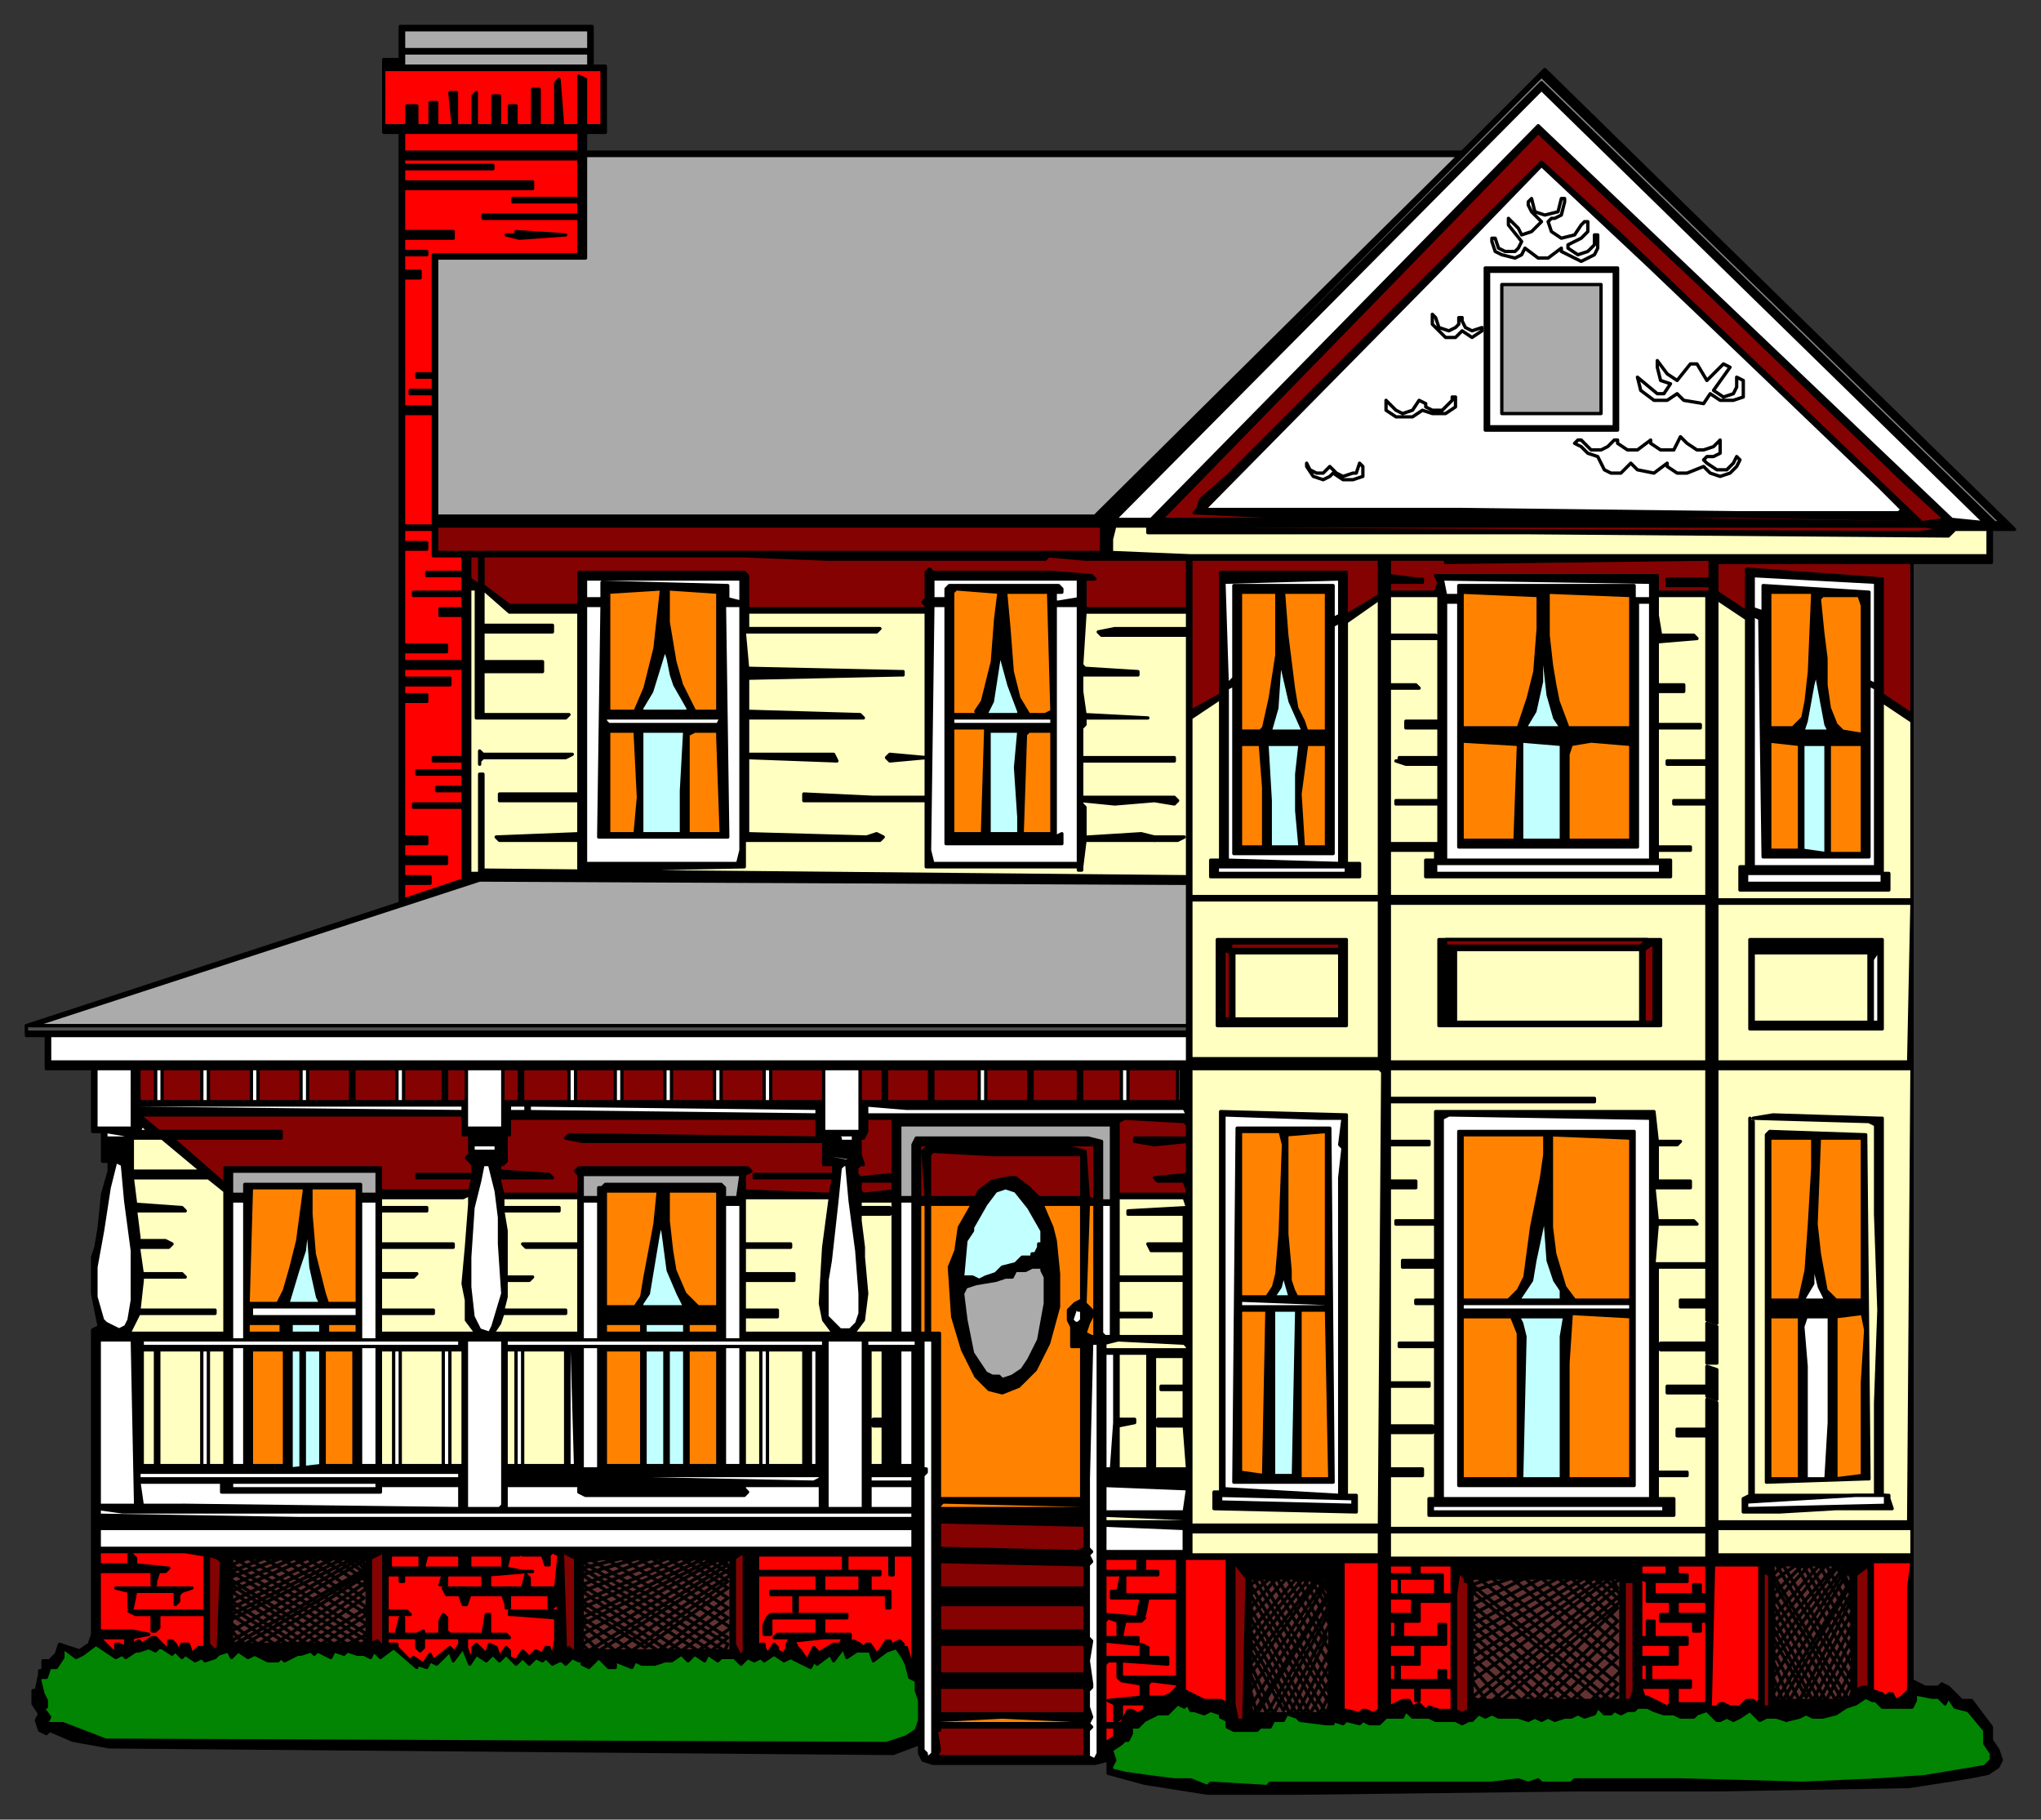 <svg xmlns="http://www.w3.org/2000/svg" fill-rule="evenodd" height="550" preserveAspectRatio="none" stroke-linecap="round" width="617"><rect width="100%" height="100%" fill="#333333" stroke="none"/><style>.brush0{fill:#fff}.pen0{stroke:#000;stroke-width:1;stroke-linejoin:round}.brush1{fill:#000}.brush2{fill:#ababab}.brush3{fill:red}.brush5{fill:#850202}.brush6{fill:#ffffc2}.brush8{fill:#ff8300}.brush9{fill:#c2ffff}.brush10{fill:#028502}</style><path class="pen0 brush1" d="m442 46 25-25 142 139h-7v10h-24v338l4 2h4l1-1 2 1 4 4h3l6 8v4l2 3 1 3-1 2-3 2-5 1-6 1-13 2-59 1h-42l-84 1h-27l-19-3-11-3v-4l-4 1h-49l-3-1-1-2v-3l-8 3-237-2-11-2-7-3-1 1-2-1-1-3 1-2-2-3v-4h1l1-5v-1h1v-3h2l1-1 1-1 1-3 6 2 3-2 1-3v-92l2-1-1-5-1-5v-11l1-3 1-6 1-10 2-7v-3h-2v-9h-3v-19H14v-10H8v-3l113-37V40h-5V18h5V8h58v12h4v20h-6v6h265z"/><path class="pen0 brush2" d="M132 156h199L441 47H177v31h-45v78z"/><path class="pen0 brush3" d="m577 480 1-8h-12v39l3 1 1 1 1-1h1l1 2 2-1 2-2v-31z"/><path class="pen0 brush2" d="M178 9v6h-56V9h56zm0 7v4h-56v-4h56z"/><path class="pen0 brush3" d="M182 21v17h-19V27h-2v11h-5v-6h-2v6h-3v-9h-2v9h-5V28l-1 1v9h-5V28h-2l1 10h-5v-7h-2v7h-4v-6h-3v6h-7V21h66z"/><path class="pen0 brush1" d="M177 38h-2V23l2 1v14z"/><path class="pen0" style="fill:#838383" d="M605 158h-2L466 25 334 157h-1L466 23l139 135z"/><path class="pen0 brush1" d="M170 37h0v1h-1 0-1V25l1-1h0l1 13z"/><path class="pen0 brush0" d="m600 158-10-1L465 38 348 157h-11L466 27l134 131z"/><path class="pen0 brush3" d="M175 46h-53v-6h53v6z"/><path class="pen0 brush5" d="m576 146 12 11-7 1-92-88-23-21-34 34-61 61-8 7-1 3-1 1h0l21 1h141l55 1h1l-1 1-70-1H351L465 40l52 49 59 57z"/><path class="pen0 brush3" d="M175 60h-20v1h20v4h-29v1h29v11h-44v36h-5v1h5v4h-7v1h7v4h-9V84h5v-2h-5v-5h7v-1h-7v-4h15v-2h-15V57h39v-2h-39v-4h27v-1h-27v-2h53v12z"/><path class="pen0 brush0" d="m487 153 24-1v-3l-1-1-1 3-2 1h-2l-2-1-2-2h0l-1-1-1 3-2 2-4-1-1-2-1-1-1-1-2 3-2 1h-3l-1-2v-2h-1l-1 2-4 2h-3v-4h-1l-1 2v-2l-1 1v3l3 1h14z"/><path class="pen0 brush0" d="m568 147 6 6 1 1h0l-1 1h-48l-84-1h-78l71-72 31-32 32 30 22 21 48 46z"/><path class="pen0 brush0" d="m473 61-1 4-2 1h-1l-1 1 1 3 3 2 4-1 2-3 1-1h1v3l-2 2-2 1-2 1v1l3 2 3-1 2-2v-3h1v4l-1 2-4 2-4-2-2-1v-1l-4 3h-3l-4-3-1 2-2 1-4-1-2-1-1-3v-1h1l1 3 2 1h3l1-1 1-2-4-5v-2h0l3 3 1 2 3-1 2-2 1-1-3-3-1-2v-1l1-1 1 4 3 1 4-1 1-4h1v1z"/><path class="pen0 brush1" d="M171 71h0l-14 1-4-1h3v-1l15 1h0z"/><path class="pen0 brush0" d="M448 99v1l-3 2-3-2-2 2h-3l-2-2-2-2v-3l1 1 1 3 3 1 2-1 1-1v-2h1v1l1 2 2 1 3-1z"/><path class="pen0 brush1" d="M449 81h40v49h-40V81z"/><path class="pen0 brush0" d="M488 129h-38V82h38v47z"/><path class="pen0 brush2" d="M484 86v39h-30V86h30z"/><path class="pen0 brush0" d="m504 113 3 2 4-5h2l3 5 5-5 2 1-5 7 3 2 3-1 1-2v-3l2 1v5l-3 1h-4l-3-2-2 3-6-1-2-2-3 2h-4l-4-3-1-4 6 5h2l2-3-3-1-1-4v-2l3 4zm-64 8v2l-3 2h-4l-3-1-3 2h-5l-3-2v-3l3 3 2 1 3-1 2-3h0l2 1v1l2 1h3l3-3v-1h1v1zm70 13 3 2h2l3-1 2-2h0v4l-2 1h-2l-1 1 1 1 3 2h3l2-2 1-2 1 1-1 2-2 2-3 1-3-1-2-2h0l-5 2h-3l-3-2v-1l-4 3-5-1-1-1-1-1-3 3h-3l-2-1-1-2-1-2-3-1-2-2-2-1 1-1h1l3 3h3l2-1 2-2h1v1l3 2h3l4-3h0v1l3 2h4l2-4 1 1 1 1zm-112 9h2l2-2 2 2 2 1 3-1h1l1-3 1 1v3l-3 1h-3l-3-2-1 1-2 1-3-1-2-3v-1l1 2 2 1z"/><path class="pen0 brush5" d="M333 159v8H132v-8h201zm100 0h149l6 1h0l-8 1-206-1h-25v-1h84z"/><path class="pen0 brush6" d="M347 161h114l128 1 2-2h10v8H360l-24-1h0v-4l1-4h10v2z"/><path class="pen0 brush3" d="M131 168h9v5h-11v1h11v5h-15v1h15v4h-7v2h7v43h-9v1h9v3h-14v1h14v4h-8v1h8v4h-15v1h15v22l-18 6v-5h8v-2h-8v-4h13v-2h-13v-4h7v-2h-7v-41h7v-2h-7v-3h14v-2h-14v-3h17v-2h-17v-3h13v-2h-13v-29h7v-2h-7v-4h9v8z"/><path class="pen0 brush5" d="M220 168h5l25 1h66l1-1 11 1h31v15h-31v-9h3l-1-1-12-1h-36l-1-1-1 1v8l-1 1 1 1v1h-54v-10l-1-1h-50v10h-21l-8-6v-9h74zm-75 9-3-2v-7h3v9zm272-8v11l-10 6v-13h-38v37l-9 5v-46h57zm100 0v6h-13v2h13v2h-16v-5h-67l1 2-1 3h-14v-3h10v-1h-2l-8-1v-5h17v1l80-1zm61 1v46l-9-6v-35l-41-3v13l-9-6v-9h59z"/><path class="pen0 brush0" d="m567 207-2-1v-27l-32-2v8l-3-1v-10l37 2v31zm-343-32v7l-4-1v-4l-38-1v5h-5v-6h47zm102 0v6l-6 1h-1v-3h2v-1h0l-1-1h-33l-1 1v3h-4v-6h44zm79 11-2 1v-10h-30v28l-2 2-1-31 35-1v11zm94-5h-5v-4h-53v3h-4l-1-5 63 1v5z"/><path class="pen0" style="fill:#4f4f4f" d="M359 310v2H8v-2h351z"/><path class="pen0 brush2" d="m10 310 135-44 214 1v43H10z"/><path class="pen0 brush6" d="M146 263v-29h-1v30h-3v-86h2v39h27l1-1h-26v-13h18v-3h-18v-9h21v-2h-21v-11l8 7h21v55h-24v2h24v10l-25 1 1 1h24v9l50-1v-8h41l1-1-2-1-3 1-36-1v-23l27 1-1-2h-26v-11h35l-1-1-34-1v-10l46-1h1v-1h-1l-46-1-1-11h40l1-1h0-40v-5h54v44l-11-1-1 1 1 1 11-1v12h-16l-21-1v2h37v20h46v1h1v-1l1-8h21v-1l-4-1-16 1h-1 0v-9l-1-1h0v-1l10 1 12-1 6 1 1-1h0l-1-1h-28v-11h28v-1h-28v-9l1-1v-2h19l-19-1h0l-1-7v-5h17v-1l-16-1-1-1 1-16h31v5h-22l-5 1h0l1 1h26v73l-213-2z"/><path class="pen0 brush8" d="m198 196-3 12-3 7h-8 0v-36l16-1-2 18zm19 19h-7l-4-8-2-7-2-12v-10h0l15 1v36zm84-28-1 13-3 12-2 3h0l1 1h-8v-37l1-1 13 1-1 8zm17 28-2 1h-5l-3-5-2-8-1-13-1-11h13l1 36zm229-12-1 9-1 5-3 3h-7v-41h13l-1 24zm-161-24v19l-2 13-2 9-1 1h-6v-42h11zm15 42h-6l-1-3-2-4-1-6-2-16-1-13h13v42zm64-35v4l-1 13-2 8-2 6-1 3h-17v-41l23 1v6zm28 34h-19l-3-8-1-5-1-6-1-9v-13l25 1v40zm70-37v39l-6-1h0l-2-2-2-5-1-7v-8l-1-8-1-10 1-1h11l1 3z"/><path class="pen0 brush6" d="M516 273v48h-96v-48h96z"/><path class="pen0 brush0" d="M499 260h-62v-78h4v74h54v-74h4v78z"/><path class="pen0 brush6" d="M501 220h13v-1h-13v-10h8v-2h-8v-13l12-1h0l-1-1h-10l-1-6v-6h15v50h-12v1h12v11h-10v1h10v28h-96v-14h14v3h-3v5h74v-5h-4v-3h10v-1h-10v-36z"/><path class="pen0 brush6" d="M435 196v22h-10v2h10v9h-12v1h-1 0l3 1h10v11h-13v1h13v12h-15v-47h9l-1-1h-8v-14h15l-1-1h-14v-12h15v16zm93 66h-2v7h45v-5h-2v-52l9 6v54h-59v-91l9 6v75zm-111 9h-57v-54l9-6v49h-3v5h45v-4h-4v-73l10-7v90z"/><path class="pen0 brush0" d="M181 253h39l-1-70h5v74h0l-1 4h-46v-78h5l-1 70z"/><path class="pen0 brush8" d="m298 220-1 32h-9v-32h10z"/><path class="pen0 brush0" d="M286 255h35v-3l-2 1v-70h7v78h-44l-1-4 1-74h4v72zm247 4h32v-52l2 1v54h-37v-76l2 1 1 72zm-128 2-34-1v-52l2-1v51h30v-69l2-1v73z"/><path class="pen0 brush9" d="M308 215h0v1h-10l2-4 2-13v-3l3 11 3 8zm-105-11 1 3 4 7v1h-14v-1l3-5 4-13h0l1 3 1 5zm265 6 2 7 2 3h-11l3-5 2-9v-10l1 5 1 9zm-74 11h-10l2-7 1-15 3 13 4 9zm159 0h0-8l1-3 2-11 1-4 3 16 1 2z"/><path class="pen0 brush0" d="M217 219h-33l-1-1v-1h35l-1 2zm101 0h-30v-2h30v2z"/><path class="pen0 brush8" d="m192 221 1 20-1 11h-8v-31h8z"/><path class="pen0 brush9" d="M206 239v13h-12v-31h13l-1 18z"/><path class="pen0 brush8" d="M217 221v2l1 28v1h-10v-30l2-1h7z"/><path class="pen0 brush9" d="m308 221-1 11 1 15v5h-9 0v-31h9z"/><path class="pen0 brush8" d="M318 251v1h-9l1-30 1-1h7v30z"/><path class="pen0 brush0" d="M493 222v1h-51l1-1h50zm70 1h-28v-1l28 1h0zm-162 0h-26v-1h26v1z"/><path class="pen0 brush8" d="m459 226-1 28h-16v-30l17 1v1z"/><path class="pen0 brush9" d="M472 243v11h-12v-30l12 1v18z"/><path class="pen0 brush8" d="M493 254h-19v-26l1-3 6-1 12 1v29zm51-29v32h-9v-33l9 1z"/><path class="pen0 brush9" d="M384 256v-14l-1-17h10l-1 9v11l1 11h-9z"/><path class="pen0 brush8" d="M375 256v-31h6l1 13v18h-7zm26-31v31h-7l-1-16 2-15h6z"/><path class="pen0 brush9" d="m552 258-7-1v-32h7v33z"/><path class="pen0 brush8" d="M563 225v33h-10v-33h10z"/><path class="pen0 brush1" d="M146 228h27l-2 1h-25l-1 1v1h0v-3h0v-1h0l1 1zm211 25h1l-2 1h-7v-1h8z"/><path class="pen0 brush0" d="M502 261v3h-68v-3h68zm-95 1v2h-39v-2h39zm162 2v3h-41v-3h41z"/><path class="pen0 brush6" d="M417 320h-57v-48h57v48zm160 1h-58v-48h59l-1 48z"/><path class="pen0 brush1" d="M502 310h-67v-26h67v26zm-95 0h-39v-26h39v26zm162-26v27h-40v-27h40z"/><path class="pen0 brush5" d="M496 286h-59v-2h61l-2 2zm-124 1v-2h33v2h-33zm194-1h-36v-1h36v1zm-66 23h-3v-22l3-2v24zm-128-1h-2v-21l2 1v20zm66 0-1 1v-22l1 1v20z"/><path class="pen0 brush6" d="M496 287v22h-56v-22h56zm-91 21h-32v-20h32v20zm160-20v21h-35v-21h35z"/><path class="pen0 brush0" d="M568 309h-2v-19l2-3v22zm-209 4v8H15v-8h344zM40 341H29v-18h11v18z"/><path class="pen0 brush6" d="M360 323h57l1 1-1 137h-57V323zm-2 106h-8v2h8l1 13h-10v-34h9v9h-7v1h7v9zm158-47h-16l1-12h12l-1-1h-11l-1-10h11v-2h-10v-11h6l1-1h-7l-1-9h-66v33h-12v1h12v11h-10v2h10v10h-6v1h6v12h-11v1h11v46h-2v5h74v-5h-5v-7h9v-1h-9v-62h15v10h-8v2h8v4l3 1v-77h59l-1 137h-58v-36l-3-1v9h-9v2h9v28h-96v-16h10v-2h-10v-11h13v-2h-13v-12h12v-1h-12v-59h8v-2h-8v-11h12v-1h-12v-12h62v-1h-62v-9h96v59z"/><path class="pen0 brush0" d="M277 335h81l1 2h0-97v-3l12 1h3z"/><path class="pen0 brush1" d="M407 452h3v5l-43-1v-5h2V336l38 1v115z"/><path class="pen0 brush5" d="M140 337v6h2v6l-1 1 1 1 1 1v3h-17v1h17l-1 4h-27v-7H68v5l-16-14h33v-2H48l-6-5h98z"/><path class="pen0 brush1" d="M568 338h1v114h2v1l1 3h-17l-17 1h-11v-4l2-1V338v1h1v113h37v-28l1-28-1-29v-27l-2-1-35-1h0l6-1 32 1h0z"/><path class="pen0 brush0" d="m406 338-1 8 1 1-1 9v96l-35-2V337l29 1h7zm93 115h-63V338l2-1 61 1v115z"/><path class="pen0 brush5" d="M245 338h2v5h2v1l-77-1-1 1h0l5 1h73v7h3v3h-24v1h24l-1 5-26-1v-5l2-1-1-1h-51 0l-1 1 1 1v6h-23l-1-4v-1h16l-1-1-15-1v-2h1l1-1v-8h1v-5h91zm25 17h0l-10 1-1-1v-2l1-1h1l-1-3v-5h1l1-2v-4h8v17zm89-15v4h-16v1h0l6 1 10-1v10l-10 1h0l1 1h8l1 3v1h-21v-22l2-1 18 1 1 1z"/><path class="pen0 brush2" d="M336 363h-3v-18l-4-1h-52l-1 2v16h-4v-22h64v-1 24z"/><path class="pen0 brush0" d="M46 342h-4l1-2 2 2h1z"/><path class="pen0 brush1" d="M403 448h-30l1-107h28l1 107zm91-106v107h-53V342h53z"/><path class="pen0 brush8" d="m388 346-1 27-1 12-1 4-2 3h-8v-50h12l1 4zm13 46h-9l-1-2-1-3v-3l-1-11v-30l12-1v50z"/><path class="pen0 brush1" d="M565 447h-1l-30 1V343l1-1 29 1 1 104z"/><path class="pen0 brush0" d="M38 344h-6 0v-2l6 1v1zm112 0h-7v-1h7v1z"/><path class="pen0 brush8" d="m467 349-1 7h0l-1 5-2 10-2 15-2 4-3 3h-14v-50h25v6z"/><path class="pen0 brush0" d="M258 345h-4 0v-1h-3v-1h7v2z"/><path class="pen0 brush8" d="M493 344v49h-17l-3-4-3-10-1-8v-28l24 1zm55 9-1 17-1 14-2 9h-9v-49h13v9z"/><path class="pen0 brush6" d="M61 354H40v-10h9l12 10z"/><path class="pen0 brush8" d="M563 350v43h-8l-3-3-2-11-1-9 1-26h13v6z"/><path class="pen0 brush5" d="M331 349v14l-2-1-1-14-4-1h-44l-1 1 1 14h-2v-16h53v3z"/><path class="pen0 brush0" d="M150 348h-7v-2h7v2zm-112-2v1h-6v-1h6zm220 1h0l-6 1h-1l1-1h6z"/><path class="pen0 brush5" d="M326 349h1v13h-13l-3-3-4-3h-2l-5 1-4 3-1 2h-14v-13l1-1 18 1h26z"/><path class="pen0 brush0" d="M150 349v1h-7v-1h7zm-112 0-1 1h-5v-1h6zm220 1h0l-2 1-5-1v-1l6 1h1zM38 363l2 15v15l-1 6-1 2-2 1-2-1-2-1-1-1-2-7v-9l2-11 2-13 2-8 2 1 1 11zm112-3 1 8v8l1 15-3 10-1 2-3-1-2-4-1-9v-9l1-15 2-8 1-5h2l2 8zm107 3 2 15 1 13v6l-1 3-2 2h-3l-4-4v-11l1-6 2-18 1-10 1-1h1l1 11z"/><path class="pen0 brush2" d="M114 361h-5v-3H74v3h-4v-7h44v7zm109 1h-4v-3l-1-1h-35l-1 1h-1v3h-5v-7h48l-1 7z"/><path class="pen0 brush6" d="M68 360v43H39l3-6h23v-1H42l1-9v-1h13l-1-1H43h0l-1-7h0v-1h9l1-1h0l-2-1h-8v-1l-1-8h15l-1-1-14-1-1-8h23l5 4z"/><path class="pen0 brush5" d="M270 360h0l-9 1-1-1h0v-3h10v3z"/><path class="pen0 brush8" d="m92 360-2 15-2 8-2 7-2 4h-9l1-35h16v1zm16 34h-9l-1-3-3-12-1-12v-8h14v35z"/><path class="pen0 brush9" d="m311 365 4 7v4h0-1v1l-1 2h-1v1h-3l-2 2-4 1-2 2-3 1-2 1-2-1h0-3l1-11 2-3v-1l4-7 3-4 3-1 3 1 4 5z"/><path class="pen0 brush8" d="m198 370-3 16-1 6-2 3h-9v-35h16l-1 10zm19 25h-6l-2-2-2-2-3-7-1-6-1-9v-9h15v35z"/><path class="pen0 brush6" d="M144 403h-29v-6h16v-1h-16v-10h10l1-1h-11v-8h22v-1h-22v-10h14v-1h-14v-3h25l2-1v3l-1 13-1 11 1 5v6l3 4zm31-27h-17l1 1h16v26h-26l2-3 1-3h19v-1h-19l1-4v-5h7l1-1h0-8v-14l-1-6h17v-1h-17v-3h23v14zm74 1-1 17 1 5 3 4h-27v-5h10v-2h-10v-9h15v-2h-15v-8h14v-1h-14v-14h26l-2 15zm109-15 1 3-18 1v1h17v9h-11l1 2h10v8h-20v-24h20zm-88 41h-12l3-4 1-8-1-11v-3l-1-8v-2h9v-2h-9v-2h10v40z"/><path class="pen0 brush0" d="M181 444h-5v-81h5v81z"/><path class="pen0 brush8" d="m290 371-1 7-2 5 1 15 3 10 4 8 4 4 4 1 5-2 5-5 4-8 3-11v-10l-1-10-1-4-3-7h12v29l-2 1-1 1-1 1v3l1 2v6h3v46h-43v-50h-3v-39h13l-4 7z"/><path class="pen0 brush0" d="M276 403h-4v-40h4v40z"/><path class="pen0 brush8" d="M280 403h-2v-39h2v39zm51-6v7h0-1l-2-1 1-3 1-2v-2l-2-2 1-30h2v33z"/><path class="pen0 brush0" d="M336 404h-2l-1-1v-39h3v40z"/><path class="pen0 brush9" d="m470 387 2 3v3h-13l4-6 1-6 3-14 1 14 2 6zm-374 5 1 2H87l3-10 2-6 1-9 1 14 2 9zm109-1 2 4h1-14v-1l2-3 3-18 1-4 2 15 3 7z"/><path class="pen0 brush0" d="M552 393h-7l3-5v-7l2 8 2 4z"/><path class="pen0 brush2" d="m315 384 1 2v8l-2 11-3 6-2 3-3 2-3 1-1-1h-2l-2-1-4-6-2-10-1-8 1-2 3-1 6-1 3-1h2l1-2h3l2-1h3v1z"/><path class="pen0 brush9" d="m385 392 2-3 1-4 2 7h-5z"/><path class="pen0 brush6" d="M358 404h-20v-6h10v-1h-10v-10h20v17z"/><path class="pen0 brush0" d="M401 395h0-26v-2l26 1v1zm92 1h-51v-2h51v2zm70 0h-28 0v-1h28v1zm-455 2H76v-3h32v3zm219-2v3l-1 1h-1l-1-1 1-3v-1l1 1h1zm-110 1v1h-34v-1h34z"/><path class="pen0 brush8" d="m383 396-1 50-7-1v-49h8z"/><path class="pen0 brush9" d="M391 446h-6v-50h7l-1 50z"/><path class="pen0 brush8" d="m401 396 1 51h-9v-51h8zm58 7v44h-17v-49h15l2 5z"/><path class="pen0 brush9" d="M472 404v43h-12l1-43-1-4-1-2h14l-1 6z"/><path class="pen0 brush8" d="M493 398v49h-19v-35l1-15 18 1zm51 0v49h-9v-49h9z"/><path class="pen0 brush0" d="m553 430-1 17h-6v-34l-1-12 1-3h7v32z"/><path class="pen0 brush8" d="m563 397 1 5-1 16v28l-8 1v-49l8-1zm-478 6H75v-3h10v3z"/><path class="pen0 brush9" d="M97 400v3h-9v-3h9z"/><path class="pen0 brush8" d="M108 403h-9v-3h9v3z"/><path class="pen0 brush9" d="M207 403h-12v-3h12v3z"/><path class="pen0 brush8" d="M194 403h-11v-3h11v3zm23 0h-9v-3h9v3z"/><path class="pen0 brush1" d="M519 412h-3v-4h-14v-2h14v-6l3 1v11z"/><path class="pen0 brush0" d="m40 405 1 50H30v-50h10zm112 0v50l-1 1h-10v-51h11zm109 0v51h-11v-51h11zm16 0v2h-15v-2h15z"/><path class="pen0 brush6" d="M359 407v1h-25v-2l4-1 20 1 1 1z"/><path class="pen0 brush0" d="M332 458v72l-1 2-2-1v-8l1-1-1-1 1-2-1-3v-5l1-1v-1l-1-7 1-6-1-1v-22l1-1-1-2 1-1-1-1v-21l1-41h2v52zm-50 72-1 1h-1v-1l-1-1v-83l1-1v-1h-1v-39h3v125z"/><path class="pen0 brush6" d="M68 408v35H43v-35h25z"/><path class="pen0 brush0" d="M74 363h-4v80h4v-80z"/><path class="pen0 brush8" d="M86 408v35H76v-35h10z"/><path class="pen0 brush9" d="m97 443-9 1v-36h9v35z"/><path class="pen0 brush0" d="M114 363h-5v80h5v-80z"/><path class="pen0 brush6" d="M140 443h-25v-35h25v35z"/><path class="pen0 brush8" d="M107 408v35h-9v-35h9z"/><path class="pen0 brush6" d="M171 443h-18v-35h18v35z"/><path class="pen0 brush0" d="M174 443h-2v-35h1l1 35z"/><path class="pen0 brush8" d="M194 443h-11v-35h11v35z"/><path class="pen0 brush9" d="M207 443h-12v-35h12v35z"/><path class="pen0 brush8" d="M217 408v35h-9v-35h9z"/><path class="pen0 brush0" d="M224 364v79h-5v-79h5z"/><path class="pen0 brush6" d="M243 443h-18v-35h18v35z"/><path class="pen0 brush0" d="M247 443h-2v-35h2v35z"/><path class="pen0 brush6" d="M267 429h-3v2h3v12h-4v-35h4v21z"/><path class="pen0 brush0" d="m337 430-1 14h-2v-35h3v21z"/><path class="pen0 brush6" d="M347 409v35h-9v-13l5-1v-1h-5v-20h9zm-77 34h-1v-35h1v35z"/><path class="pen0 brush0" d="M276 443h-4v-35h4v35z"/><path class="pen0 brush1" d="m519 423-3-1v-1h-12v-2h12v-6l3 1v9z"/><path class="pen0 brush0" d="M139 445v2H42v-2h97zm109 1v1l-2 1-49-1h-44v-1h95zm28 2h-13v-2h13v2zm61-2v1h0-3v-1h3zm22 1h0-21v-1h20l1 1zm-292 4h48v-2h24v7l-83-1H43l-1-7h25v3z"/><path class="pen0 brush0" d="M114 450H70v-2h44v2zm61 1 2 1h48l1-1-1-1v-1h23v7h-95v-7h22v2z"/><path class="pen0 brush0" d="M223 449v1h-46v-1h46zm53 7h-13v-7h13v7zm82 1h-24v-8l25 1-1 7zm51-2-40-1v-2l40 1v2zm161 0-42 1v-2l33-2h9v3z"/><path class="pen0 brush8" d="M328 456h0-44 0v-1h0l1-1 42 1 1 1z"/><path class="pen0 brush0" d="M503 457h-70v-2h70v2zm-443 0h216v2H90l-60-1v-2l7 1h23z"/><path class="pen0 brush8" d="M328 458v1l-44-1h44z"/><path class="pen0 brush6" d="M358 460h-24v-2l24 1v1z"/><path class="pen0 brush3" d="M127 470v4h-9v-4h9zm12 0v4h-11l1-4h10z"/><path class="pen0 brush0" d="M30 468h0v-6h246v6H30z"/><path class="pen0 brush3" d="M269 470v6h1v-6h6v35l-2-7h-1 0v-1l-1-1-2 1v1l-1-2h0-1l-2 3-1 1h0l-2-3h0-1l-1 1-1-1-2-1-1 2h0v-4h-8v-5h7v-1h-23l-1 1-1 2v3h2v-5h14v5h-12l-1 1h5l-1 2v1h0l-1 2-2-1v-1l-1-1h0l-2 3h0l-1-2v-1h-1l-1 2h0v-23h18v5h-14v1h7v5h1v-5h27v4h1v-5h-6v-5h3v-1h-10v-5h13z"/><path class="pen0 brush3" d="M255 470v5h-26v-5h26z"/><path class="pen0 brush5" d="m328 468-2 1-42-1v-8h0l44 1v7z"/><path class="pen0 brush0" d="M358 469h-24v-8l24 1v7z"/><path class="pen0 brush6" d="M417 470h-57v-7h57v7zm161 0h-59v-8h59v8zm-62-7v8h-96v-8h96z"/><path class="pen0 brush3" d="M62 470v17H39h0l2 1h5v5h1l1-1v-4h14v10h-2l-2 2-1-3h-2l-1 2-1-2h0l-1-1h-1v3l-4-4h-1l-3 2-1-1-2 1v-2l5-1h0l-5-1H30v-18h16v4h1v-1l1-3h2l1-1-10-1v-2l-1-1h-1v3h0-9v-4h26l6 1zm97 0h5l1 3h1v-3l1-1 2 1-1 10h-8v-3l-1-1h0l-1 4h-10 0v-4h0l12-1h1-3l-5-1 1-4h3v-1l1 1h1z"/><path class="pen0 brush3" d="M152 470v4h-10v-4h10z"/><path class="pen0 brush8" d="M328 470v1h-44v-1h44z"/><path class="pen0 brush3" d="M344 472v3h-10v-4h11l-1 1z"/><path class="pen0 brush3" d="M356 471v11h-16v-6h10v-1h-4v-4h10zm15 44-2-1h-5l-4-2-2-1v-40h13v44z"/><path class="pen0 brush5" d="m67 472-1 26-1 1-1-1h0l-1-1v-27l3 1 1 1zm261 8h0-44v-8l44 1v7zm49-3-1 43h-2l-1-5v-43l4 5z"/><path class="pen0 brush3" d="m417 517-2 1-2-1h-1l-1 1-4-1h0-1v-45h11v45z"/><path class="pen0 brush5" d="m174 500-2-2-1 3-1-32 4 2v29z"/><path class="pen0 brush3" d="M518 473h14v41l-1 1-1-1h-2l-2 2h-3l-2-1h-1l-1 1h-2l1-43zm-2 0v9h-2v-3h-2v3h-12v-4h10v-2h-3v-3h9z"/><path class="pen0 brush5" d="M225 469v30l-1 2-1-2-1-2v-26l3-2z"/><path class="pen0 brush3" d="M427 476h-7v-3h7v3zm12 32h-2v-3h-2v3h-12v-5h6v-6h8v-6h-2v4h-11v-5h5v-6h9v-2h-2v-6h-7v-3h10v35z"/><path class="pen0 brush5" d="M565 510h-2l-2 1v-35l4-3v37zm-449-11h-1 0v-2l-1-1-2 1v-26l4-2v30z"/><path class="pen0 brush3" d="M504 476h-8v-3h8v3z"/><path class="pen0 brush5" d="M443 478h1v39l-2 1-2-1v-35l1-7 2 2v1zm92 38h-2v-41l2 1v40z"/><path class="pen0 brush3" d="M133 479h2v-3h11v4h-12l1 2h4l1 3h1l1-3h10l1 3v1h1v-4h12v4h1l1-1v-3h0l1 5h-15 0v1h1l13 1v7l-1 5h0l-1-3h-1 0l-1 2-2-1h0l-2 2h0l-2-2-2 3-2-1v-2l-1-1h0l-2 3-1-3-2-1-1 3-3-3-1 1v2l-1 1-1-3v-3h13l-1-1h-5v-6h-1 0l-1 6h-10l-1-1v-4l-1-1h0l-1 2v4h-5v-1l-2 1h-4v-5h-1 0l-1 4v1h-3v-6h7l-1-1h-6v-11h4v2h1v-2h12l-1 3zm127 2h-11v-5h11v5z"/><path class="pen0 brush5" d="M404 517h-1v-40l1-1v41z"/><path class="pen0 brush3" d="M338 481h-2v2h9l-1 5h2l1-5h9v24h-17v-5l14 1v-2h-6v-3l-2-1v4h-11v-5l10 1v-2h-5l1-5h5l1-1-12-1v-12h5l-1 5zm85 1h-3v-5h3v5zm11 0h-11v-5h11v5zm64 2h7v4h-3v2h10v3h2v-3h2v25h-9v-5h4v-2h-12v-5h8v-6h3v-2h-10v-5h-2v5h-2v-18l2 1v6z"/><path class="pen0 brush5" d="m494 511-1 3h-2v-36h3v33z"/><path class="pen0 brush1" d="m58 480-3 1-1 1v2l-1 1v-4H41l-1 5h-1 0v-5l-4-1h23z"/><path class="pen0 brush8" d="M328 483h0-44 0v-1h44v1z"/><path class="pen0 brush3" d="M427 488h-7v-5h7v5zm89 0h-9v-4h9v4z"/><path class="pen0 brush5" d="M328 493h-44v-8h44v8z"/><path class="pen0 brush3" d="M338 495h-4v-5l1-1 3 1v5zm84 0h-2v-5h2v5z"/><path class="pen0 brush8" d="M328 495h-45l1-1 44 1h0z"/><path class="pen0 brush3" d="m38 498-2-1h-1v2h0-1l-2-2h0l-1-1h0-1v-1h8v3zm88-3v3l1 1 1-1h0v-3h11v2l-2 3h0v-1l-1-1-5 4-1-2-2 3-3-2h0l-1 1-4-4v-1h-3v-2h9zm129 0-1 2h0-2l-5 3v-1l-1-1h0l-2 4-2-3-1-1-1-2h0l9-1h6zm173 2v4h-8v-4h8z"/><path class="pen0 brush5" d="M328 506h-44v-9h44v9z"/><path class="pen0 brush10" d="m32 499 3 2 2-1 1 1 3-2h1l3-1 2 1 1-1h1l3 2 1-1 2 2 1-1 3 2 2-1 1 1 3-1 1-1 3-1 1 2 2-2 3 2 2-1 4 2h3l1-1 1 1 4-2h1l3-1 1 1 1-1 4 2 1-2 3 1 1-1 3 1h2l2 1 1-2 2 2 4-3 7 6v-1l3 1 1-2 2 1 4-4 1 3 3-4 2 5 2-3 3 2 2-2 2 2 2-2 3 3 2-2 2 2 2-2 2 1 1-1 2 2 2-1h1l1 1 2-2 2 1h1v1l2 1 3-3 3 3h2v-2l5 2 1-2 2 1h4l3-1h2l3-2 2 2 2-2 3 2 1-2 3 2 1-1h4l2 2 2-2 2 1 2-1 1 1 3-2 3 2 2-1 6 3 1-2 1 1 4-3 1 2 3-4 1 3 3-2h4l1 3 4-3 3-1 2 3 1 2 1 4 2 1v3l1 3v6l-1 3-3 2-6 2-236-1-13-5h-5 0l1-2-3-4 2 1h0v-2l-1-2-1-4v-1h2l1-3h2l2-3v-3l4 3 2-1 4-3 3 2z"/><path class="pen0 brush3" d="M505 497v4h-9v-4h9zm-167 7v3l1 1 6 1v4l-10 1h0l2 1v5h1l1-1v-4h9l-2 1v1h0l-2 1h0l-2-1h-1l-1 2-1 2h-5 0v1h3v3l-3 2v-24l1-1h3v2zm84 4h-2v-5h2v5zm76 0h-2v-5h2v5z"/><path class="pen0 brush8" d="m328 509-44-1v-1l44 1v1z"/><path class="pen0 brush3" d="m356 510-1 1-1 1-2 1h0-5v-4l1-1 8 1v1zm72 4h1v-4h10v7h-4l-3-1-1 1-2-2-2 1-1-2h-2l-2 1-2 1v-6h8v4z"/><path class="pen0 brush5" d="M328 518h-44v-8h44v8z"/><path class="pen0 brush3" d="m505 515-1 1-4-2-2-1h-1l-1-3h9v5z"/><path class="pen0 brush10" d="m586 513 2 2 1-2 2 3 4 1 5 6v4l2 3v2l-2 2-18 3-14 1-23 1-37-1h-32l-1 1h-9l-1-1-3 1-3-1-8 1h-67l-1 1-17-1-1 1-5-2h-5 0l-8-1-7-1-4-1v-1l1-2-1-3h0l3-2 1-1h1l1-2v-2h2l2-2 4-2h3l3-3 2 1 1-1 1 2h1l3 1 2-1 3 1v1l2 1v2l2 1h7l1-1h3l1-2h3l1-2 3 1 1 1 8 1h2v-1h0l3 1h0l1-1 4 1 1-1 2 1h3l2-2h5l1-2 2 2h5l2 1h6l2 1 2-1h1l2-2 2 1 2-1 2 1h6l3 1 2-1 2 1 2-1 2 1 3-1h2l2-1 2 1 3-1 1-2 1 1 1 1h2l1-1 2 1 2-1h2l1-1h3l2 1 3 1h3l2 1h4l1-1 3-1 2 2 1 1h1l2-1 2 1 2-1 3-2 3 3 2-1h3l3 1 4-1 2-1 2 1h3l4-1 3-2 3-1 3-2 2 1h1l2 2h9l1-2v-2l5 1h2z"/><path class="pen0 brush5" d="M328 531h-45l1-2-1-6h1v-1h44v9z"/><path class="pen0 brush3" d="M122 125h9v34h-9v-34z"/><path class="pen0" d="M445 477h45v37h-45v-37zm-269-6h45v28h-45v-28zm-106 0h41v26H70v-26zm308 6h24v41h-24v-41zm158-4h24v41h-24v-41z" style="fill:#653232"/><path class="pen0" fill="none" d="m447 477 42 35-2 2-42-35 6-2 38 32-5 5-39-33 12-4 33 28-10 10-35-30 16-8 28 24-14 13-30-26 21-11 23 20-18 17-26-23 26-14 18 16-22 21-22-20 30-17 14 13-25 24-19-17 34-20 10 9-29 28-15-13 37-24 8 7-36 30-9-10 40-27 5 5-40 33-5-7 42-31 2 3-42 34-2-1 45-36m-312-6 42 26-1 2-43-27 7-1 37 24-5 4-39-25 12-3 33 21-10 7-35-23 17-5 27 18-14 10-30-20 21-8 23 15-18 13-26-18 26-10 18 12-21 16-23-15 30-13 14 9-25 18-19-12 34-15 10 7-29 21-15-10 37-18 8 5-35 23-10-8 40-20 5 3-40 25-5-5 42-23 2 2-42 26-2-2 45-26m-150 0 40 25-2 1-39-24 5-2 36 23-6 3-35-22 10-4 31 20-10 6-32-20 16-6 26 17-14 9-27-18 19-8 22 15-18 11-23-16 23-10 17 12-20 14-20-13 27-13 14 9-24 17-17-11 31-15 10 7-28 19-13-9 34-17 7 5-33 21-9-7 38-19 4 4-37 22-4-4 39-22 2 3-40 23-1-1 41-25m268 6 23 38-1 3-23-39 3-2 21 35-3 6-21-36 6-5 18 31-6 10-18-32 8-9 16 26-8 15-16-29 11-12 13 22-10 19-14-25 14-16 9 18-11 23-12-22 16-19 8 14-14 26-10-18 18-22 6 10-17 31-7-15 20-26 4 8-19 33-5-12 21-29 3 5-22 36-2-7 23-34 1 4-23 37-1-2 24-39m135-4 23 38-1 3-23-38 3-3 21 35-3 6-21-36 7-5 17 31-5 10-19-32 9-9 15 26-8 15-16-29 11-12 13 22-10 19-14-25 14-16 10 18-12 23-12-22 16-19 8 14-14 26-10-18 19-22 5 10-16 31-8-15 20-26 4 8-19 33-5-12 22-29 2 5-21 36-3-7 23-34 1 4-23 37-1-2 24-39"/><path class="pen0 brush8" d="M327 520h1v1h-44v-1l19-1 21 1h3z"/><path class="pen0 brush0" d="M159 336h-5v-2h5v2zm88-1v2l-87-1v-2l87 1zM47 323h310v10H47v-10z"/><path class="pen0 brush5" d="M47 333h-5v-10h5v10zm14 0H49v-10h12v10zm15 0H63v-10h13v10zm15 0H78v-10h13v10zm15 0H93v-10h13v10zm14 0h-13v-10h13v10zm14 0h-12v-10h12v10z"/><path class="pen0 brush0" d="M140 334v2l-98-1v-1h98z"/><path class="pen0 brush5" d="M172 333h-14v-10h14v10zm14 0h-12v-10h12v10zm30 0h-13v-10h13v10zm-59 0h-5v-10h5v10zm44-10v10h-13v-10h13zm30 10h-13v-10h13v10zm18-10v10h-16v-10h16zm-108 10h-6v-10h6v10zm126 0h-7v-10h7v10zm14 0h-13v-10h13v10zm15 0h-14v-10h14v10zm15 0h-13v-10h13v10zm15 0h-14v-10h14v10zm13-10v10h-12v-10h12zm17 10h-15v-10h15v10z"/><path class="pen0 brush0" d="M152 341h-11v-18h11v18zm108 1h-11v-19h11v19zm-121 63v2H43v-2h96zm-47 39h-1v-36h1v36zm29-1h-2v-35h2v35zm-58 0h-2v-35h2v35zm-15 0h-1v-35h1v35zm88 0h-2v-35h2v35zm22-35v35h-2v-35h2zm91-3v2h-96v-2h96zm-47 38h-1v-35h1v35zm30 0h-2v-35h2v35z"/></svg>
